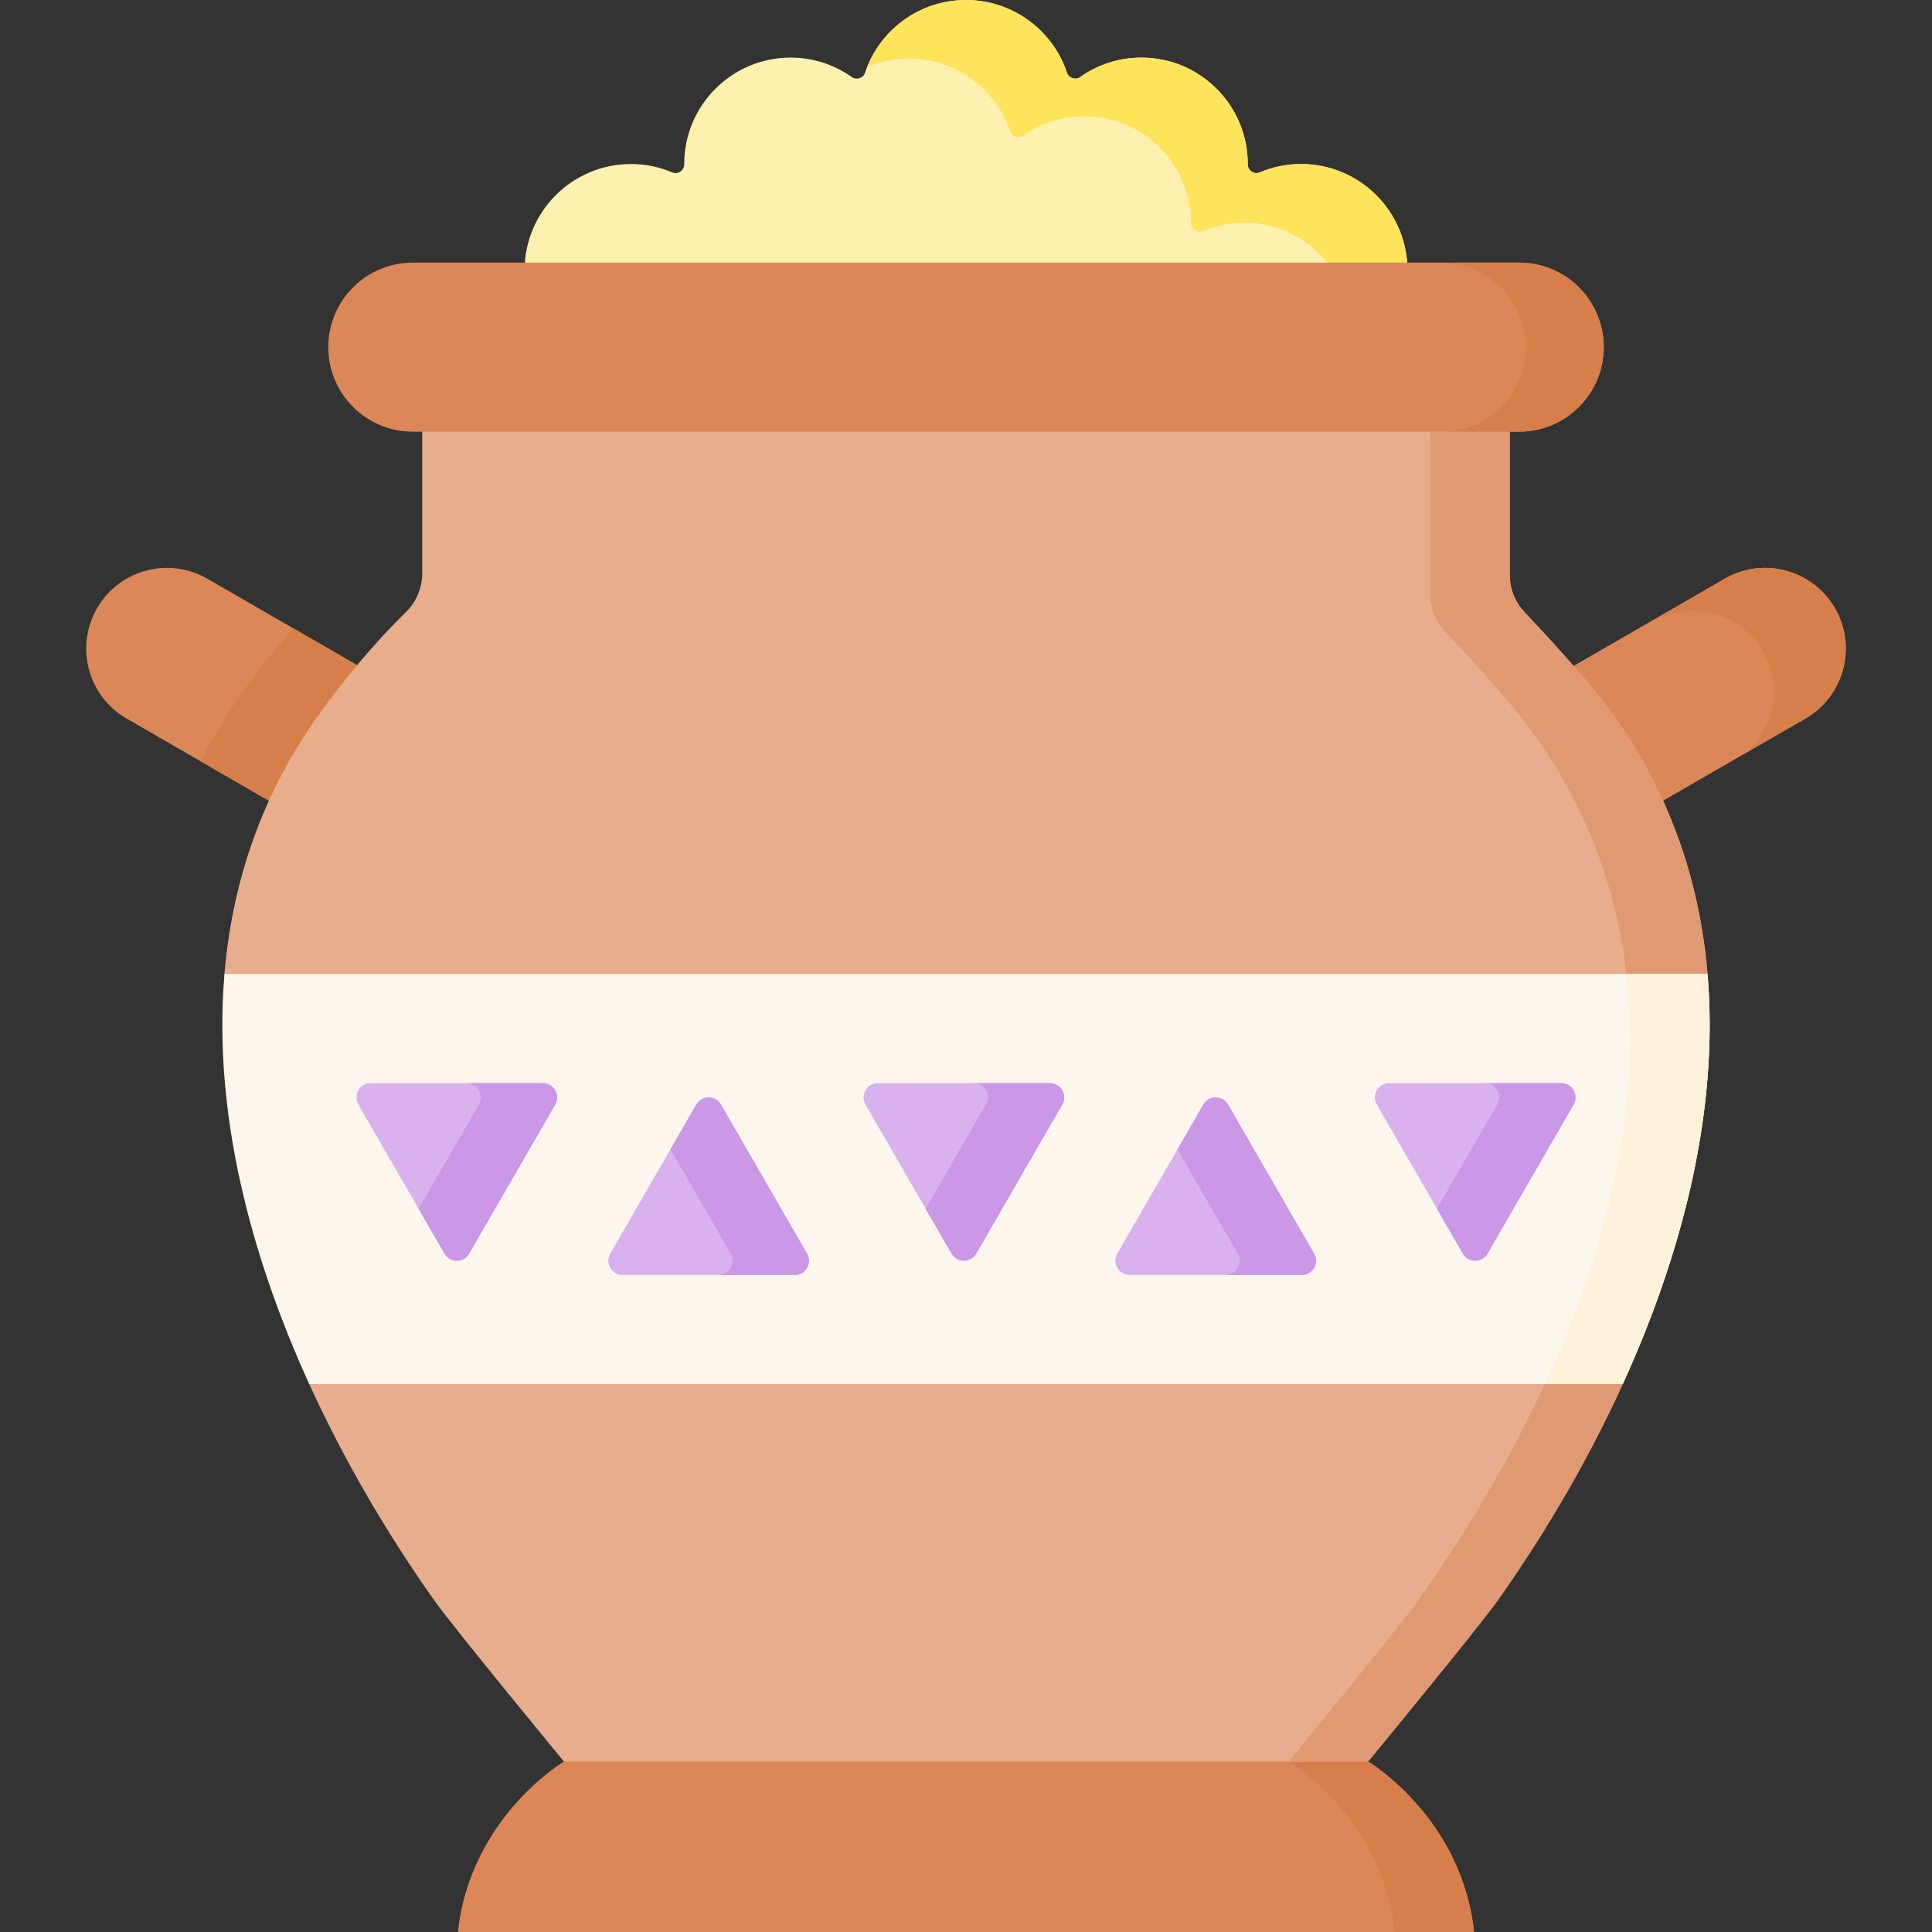 <?xml version="1.0" encoding="UTF-8"?><svg version="1.1" viewBox="0 0 512 512" xmlns="http://www.w3.org/2000/svg"><rect x="0" y="0" width="512" height="512" fill="#333333" stroke="none"/><path fill="#DC8758" d="M362.559 466.818l-106.56-21.08 -106.559 21.08s-24.82 14.746-28.081 45.178h130.78 138.5c-3.259-30.432-28.08-45.178-28.08-45.178Z"/><path fill="#D77F4A" d="M390.635 512h-21.019c-3.258-30.432-28.084-45.182-28.084-45.182h21.029c.001 0 24.816 14.75 28.074 45.182Z"/><path fill="#FEF0AE" d="M372.986 71.67c0-15.576-12.627-28.203-28.203-28.203 -3.883 0-7.573.799-10.935 2.226 -1.529.649-3.178-.524-3.175-2.186 0-.014 0-.027 0-.041 0-15.576-12.627-28.203-28.203-28.203 -6.033 0-11.609 1.911-16.19 5.143 -1.267.894-3.03.337-3.52-1.133C279.022 8.076 268.453.004 256 .004c-12.453 0-23.022 8.072-26.758 19.269 -.491 1.471-2.253 2.027-3.52 1.133 -4.581-3.232-10.157-5.143-16.19-5.143 -15.576 0-28.203 12.627-28.203 28.203v.041c.003 1.662-1.646 2.835-3.175 2.186 -3.362-1.427-7.052-2.226-10.935-2.226 -15.576 0-28.203 12.627-28.203 28.203Z"/><path fill="#FEE45A" d="M372.989 71.673h-19.726c-5.048-7.634-13.706-12.671-23.543-12.671 -3.889 0-7.572.796-10.934 2.224 -1.531.652-3.186-.517-3.176-2.182v-.041c0-15.578-12.63-28.197-28.208-28.197 -6.03 0-11.606 1.903-16.188 5.141 -1.272.89-3.031.331-3.527-1.138 -3.734-11.192-14.295-19.27-26.749-19.27 -3.972 0-7.748.817-11.171 2.296C233.895 7.396 244.084 0 256 0c12.454 0 23.025 8.079 26.76 19.271 .486 1.469 2.255 2.027 3.517 1.138 4.582-3.238 10.158-5.141 16.188-5.141 15.578 0 28.208 12.619 28.208 28.197v.041c0 1.665 1.645 2.834 3.176 2.182 3.362-1.427 7.055-2.224 10.934-2.224 15.576.001 28.206 12.631 28.206 28.209Z"/><path fill="#DC8758" d="M84.823 220.024l-51.277-29.605c-10.233-5.908-13.739-18.993-7.831-29.226s18.993-13.739 29.226-7.831l51.277 29.605Z"/><path fill="#D77F4A" d="M106.221 182.972L84.82 220.024l-31.652-18.278c3.258-6.486 7.117-12.837 11.627-19.022 4.076-5.586 8.389-11.037 12.93-16.209Z"/><path fill="#DC8758" d="M427.177 220.024l51.277-29.605c10.233-5.908 13.739-18.993 7.831-29.226s-18.993-13.739-29.226-7.831l-51.277 29.605Z"/><path fill="#D77F4A" d="M478.455 190.42l-15.878 9.165c7.686-6.568 9.847-17.874 4.613-26.956 -3.962-6.858-11.15-10.695-18.546-10.695 -3.631 0-7.303.921-10.675 2.865l19.095-11.44c3.372-1.945 7.044-2.865 10.675-2.865 7.396 0 14.585 3.838 18.546 10.706 5.907 10.229 2.4 23.314-7.83 29.22Z"/><path fill="#E8AD8C" d="M426.852 188.464c-5.734-7.86-16.967-20.022-22.885-26.296 -2.483-2.632-3.859-6.11-3.859-9.728v-51.892H111.893v51.461c0 3.843-1.577 7.5-4.321 10.189 -8.111 7.948-15.609 16.926-22.423 26.267 -15.781 21.634-23.614 45.348-25.67 69.666 -.239 2.83 3.388 5.668 3.302 8.511 -.939 30.949 6.982 62.591 19.351 91.928 1.166 2.766-1.417 5.511-.175 8.233 9.473 20.772 21.032 40.205 33.035 57.183 5.264 7.446 34.45 42.833 34.45 42.833h213.119s29.186-35.387 34.45-42.833c11.923-16.864 23.409-36.152 32.846-56.767 1.043-2.278-5.837-7.512-4.847-9.821 6.336-14.769 11.75-26.083 15.294-41.673 3.78-16.628 5.649-33.502 4.917-50.155 -.093-2.111 7.48-5.336 7.303-7.439 -2.058-24.319-9.891-48.033-25.672-69.667Z"/><path fill="#E19974" d="M397.007 423.984c-5.265 7.448-34.445 42.834-34.445 42.834h-21.081s29.19-35.386 34.455-42.834c44.965-63.604 83.703-156.575 29.842-230.42 -5.741-7.861-16.974-20.026-22.891-26.294 -2.482-2.638-3.858-6.113-3.858-9.734v-43.061h21.081v37.962c0 3.62 1.376 7.096 3.858 9.734 5.917 6.268 17.15 18.433 22.88 26.294 53.872 73.845 15.135 171.915-29.841 235.519Z"/><path fill="#FDF6EC" d="M430.046 366.803H81.954c-15.619-34.249-25.57-72.148-22.467-108.673h393.025c3.104 36.525-6.847 74.425-22.466 108.673Z"/><path fill="#FEF1DA" d="M430.046 366.803h-20.657c15.96-34.393 25.86-72.128 21.65-108.673h21.474c3.103 36.525-6.848 74.425-22.467 108.673Z"/><path fill="#DC8758" d="M402.607 114.397H109.393c-12.37 0-22.398-10.028-22.398-22.398s10.028-22.398 22.398-22.398h293.214c12.37 0 22.398 10.028 22.398 22.398s-10.028 22.398-22.398 22.398Z"/><path fill="#D77F4A" d="M425.008 91.998c0 6.186-2.514 11.782-6.568 15.836 -4.055 4.055-9.651 6.558-15.837 6.558h-20.688c6.186 0 11.782-2.503 15.836-6.558s6.568-9.651 6.568-15.836c0-12.371-10.034-22.394-22.405-22.394h20.688c12.373 0 22.406 10.023 22.406 22.394Z"/><g fill="#D9B1EE"><path d="M117.795 332.224L94.981 292.71c-1.452-2.515.363-5.658 3.267-5.658h45.628c2.904 0 4.719 3.143 3.267 5.658l-22.814 39.515c-1.452 2.514-5.082 2.514-6.534-.001Z"/><path d="M184.526 292.71l-22.814 39.515c-1.452 2.515.363 5.658 3.267 5.658h45.628c2.904 0 4.719-3.143 3.267-5.658L191.06 292.71c-1.452-2.515-5.082-2.515-6.534 0Z"/><path d="M252.174 332.224L229.36 292.71c-1.452-2.515.363-5.658 3.267-5.658h45.628c2.904 0 4.719 3.143 3.267 5.658l-22.814 39.515c-1.453 2.514-5.082 2.514-6.534-.001Z"/><path d="M318.905 292.71l-22.814 39.515c-1.452 2.515.363 5.658 3.267 5.658h45.628c2.904 0 4.719-3.143 3.267-5.658l-22.814-39.515c-1.453-2.515-5.082-2.515-6.534 0Z"/><path d="M387.671 332.224l-22.814-39.515c-1.452-2.515.363-5.658 3.267-5.658h45.628c2.904 0 4.719 3.143 3.267 5.658l-22.814 39.515c-1.452 2.515-5.082 2.515-6.534 0Z"/></g><g fill="#CB97E7"><path d="M147.141 292.71l-22.808 39.513c-1.458 2.514-5.089 2.514-6.537 0l-6.858-11.875 15.96-27.639c1.448-2.513-.362-5.658-3.269-5.658h20.243c2.907.001 4.717 3.146 3.269 5.659Z"/><path d="M210.611 337.882h-20.253c2.907 0 4.717-3.144 3.269-5.658l-15.95-27.639 6.848-11.875c1.459-2.513 5.079-2.513 6.537 0l22.808 39.513c1.458 2.515-.363 5.659-3.259 5.659Z"/><path d="M281.518 292.71l-22.808 39.513c-1.459 2.514-5.089 2.514-6.537 0l-6.858-11.875 15.961-27.639c1.448-2.513-.362-5.658-3.269-5.658h20.243c2.906.001 4.727 3.146 3.268 5.659Z"/><path d="M344.988 337.882h-20.253c2.907 0 4.727-3.144 3.269-5.658l-15.95-27.639 6.848-11.875c1.458-2.513 5.089-2.513 6.537 0l22.819 39.513c1.447 2.515-.373 5.659-3.27 5.659Z"/><path d="M417.023 292.71l-22.819 39.513c-1.448 2.514-5.079 2.514-6.537 0l-6.848-11.875 15.95-27.639c1.458-2.513-.362-5.658-3.269-5.658h20.253c2.897.001 4.718 3.146 3.27 5.659Z"/></g></svg>